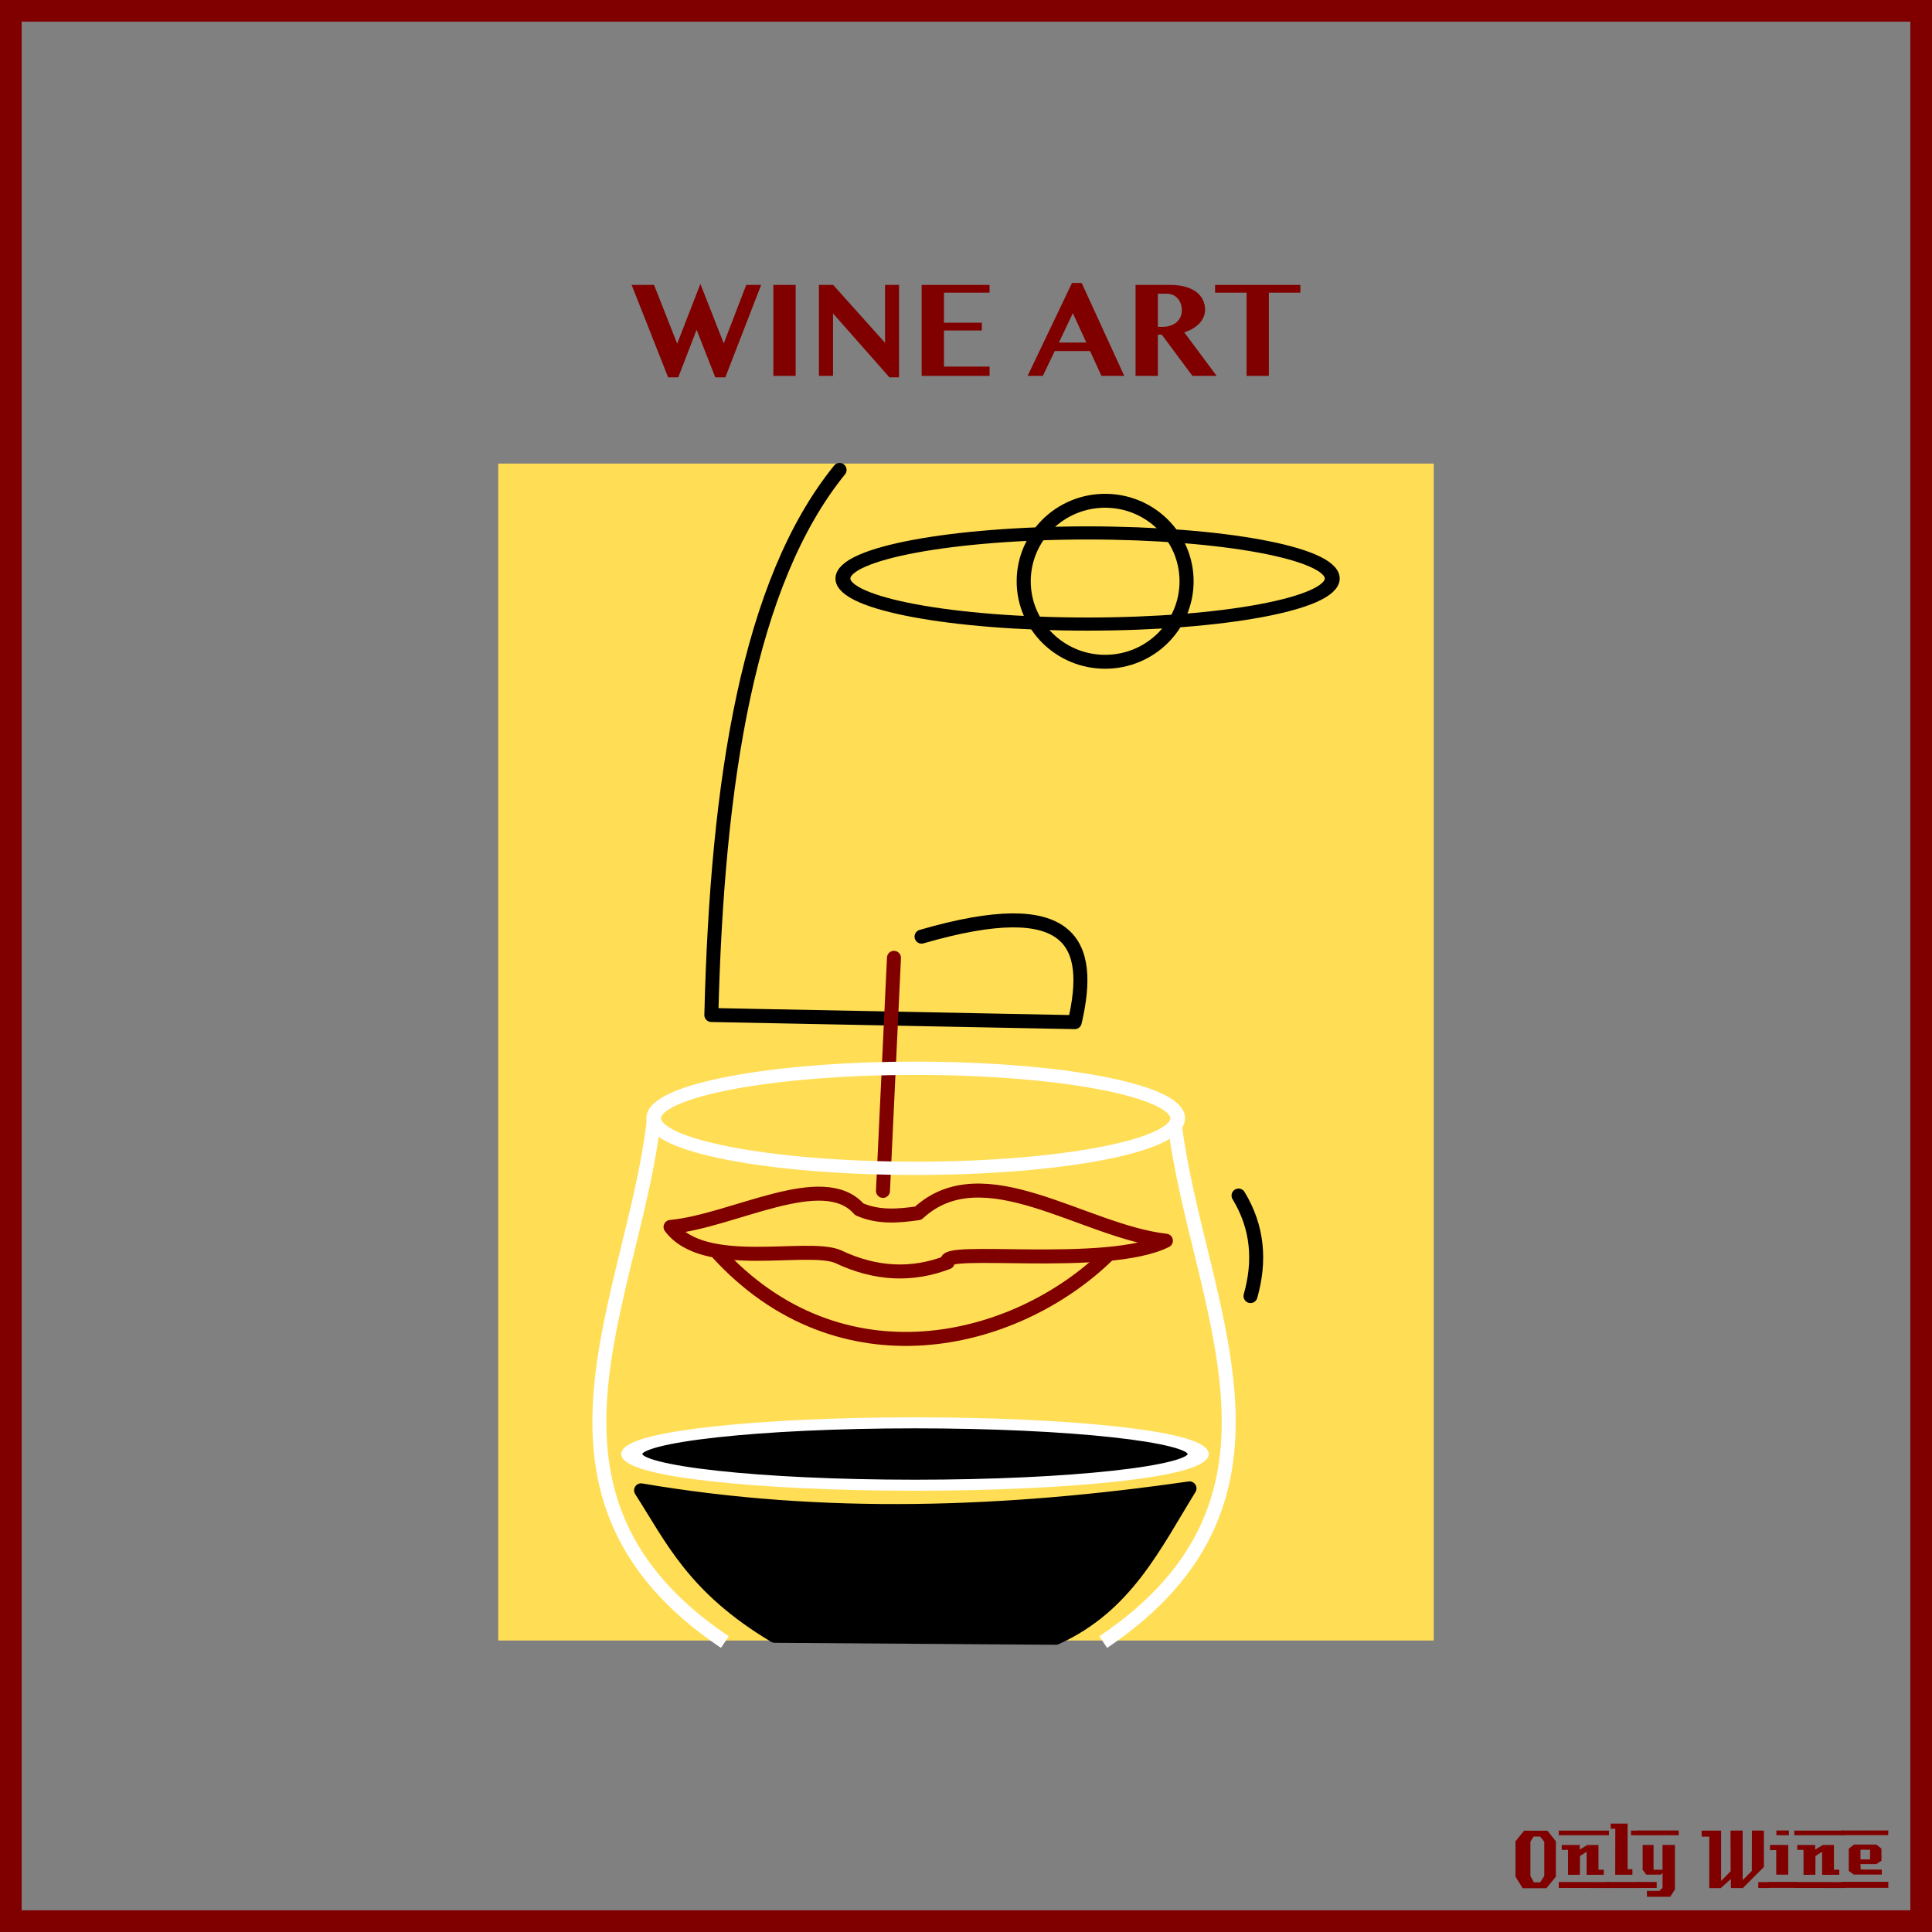 <?xml version="1.0" encoding="UTF-8"?>
<svg version="1.1" viewBox="0 0 885.83 885.83" xmlns="http://www.w3.org/2000/svg">
<rect x="0" y="0" width="885.83" height="885.83" fill="#808080" stroke="none"/>
<g transform="translate(0 -166.54)">
<rect x="4.963" y="171.5" width="875.9" height="875.89" color="#000000" fill="none" stroke="#800000" stroke-width="9.933"/>
<g fill="#800000">
<path d="m713.38 1027-4.32 5.28h-10.92l-3.28-5.28v-16.2l3.96-4.88h10.68l3.88 4.88v16.2m-5.32-0.32v-15.72l-1.92-2.36h-2.96l-1.48 2.36v15.72l1.6 2.92h2.88l1.88-2.92"/>
<path d="m737.71 1008h-23v-2.12h23v2.12m-2.36 18.12c-3.733 0-6.36 0.013-7.88 0.04v-10.6l-3.04 2-0.04 8.56-5.44 0.04v-11.44h-2.88c-0.027-1.52-0.027-2.267 0-2.24h8.24v2.08l3.52-2.08h5.08c-2e-5 0-2e-5 3.773 0 11.32h2.44v2.32m2.68 6.08-23.32-0.04v-2.72l23.32 0.04c-2e-5 0-2e-5 0.907 0 2.72"/>
<path d="m751.54 1008h-3.72c-1e-5 -0.72-1e-5 -1.12 0-1.2-0.027-0.08-0.04-0.387-0.04-0.92h3.76v2.12m-3.08 18.12h-7.88l0.04-21.12h-2.12v-2.32h7.76v20.92h2.2v2.52m3.2 6.08h-14.88v-2.76h14.84c-1e-5 0.747 0.013 1.667 0.04 2.76"/>
<path d="m769.72 1008-18.92 0.04v-2.2h18.88c0.027 1.333 0.04 2.053 0.04 2.16m-1.76 24.88-2.16 3.32h-10.68v-2.68h5.72l1.44-1.44v-6.84l-0.84 0.84h-6.56l-1.72-2.2v-11.44h5v11.36h4.12v-11.36h5.68v20.44m-8.36-0.72h-8.8v-2.76l8.8 0.04v2.72"/>
<path d="m811.38 1032.2h-5.2v-2.72h5.2v2.72m-2.64-9.64-9.64 9.68c-2 0-3.8-0.013-5.4-0.04-0.08 0-0.107-1.373-0.08-4.12l-4.76 4.24c-1e-5 -0.027-0.013-0.053-0.04-0.08h-5.12c-1e-5 0-1e-5 -7.867 0-23.6h-3.48l-0.04-2.76h8.96v23.08l4.36-4.44-0.04-18.64c2.187 1e-4 4.04-0.013 5.56-0.04v22.76l4.2-4.24 0.04-18.52c1.387 0.027 3.213 0.04 5.48 0.04-3e-5 3.28-3e-5 8.84 0 16.68"/>
<path d="m820.2 1008h-5.72v-2.16h5.72v2.16m-0.28 18.08h-5.52c-0.027-2.16-0.027-5.92 0-11.28l-2.84 0.04c-0.027-1.573-0.027-2.373 0-2.4h8.36v13.64m3.6 6.04h-12.64v-2.72h12.64v2.72"/>
<path d="m845.68 1008h-23v-2.12h23v2.12m-2.36 18.12c-3.733 0-6.36 0.013-7.88 0.04v-10.6l-3.04 2-0.04 8.56-5.44 0.04v-11.44h-2.88c-0.027-1.52-0.027-2.267 0-2.24h8.24v2.08l3.52-2.08h5.08c-2e-5 0-2e-5 3.773 0 11.32h2.44v2.32m2.68 6.08-23.32-0.04v-2.72l23.32 0.04c-2e-5 0-2e-5 0.907 0 2.72"/>
<path d="m865.79 1005.8-0.04 2.16h-21.48v-2.12l21.52-0.04m-3 20.24h-12.84l-2.28-1.68v-10.2l2.4-1.88h10.24l2.32 1.84 0.04 5.52-2.32 1.6h-7.32c-1e-5 0.64 0.013 1.067 0.04 1.28 0.053 0.213 0.08 0.613 0.08 1.2l9.64 0.04c0.053 0.907 0.053 1.667 0 2.28m3.04 6.08h-21.24v-2.76h21.24c-0.053 1.493-0.053 2.413 0 2.76m-8.4-13.04v-4.44h-4.4v4.44h4.4"/>
</g>
</g>
<rect x="228.46" y="212.55" width="428.91" height="539.64" color="#000000" fill="#fd5"/>
<g transform="translate(-1.8333e-5)">
<path d="m384.96 215.46c-41.704 51.386-56.165 142.12-58.807 249.93l166.62 3.267c8.448-36.08-0.832-59.356-70.242-39.205" color="#000000" fill="none" stroke="#000" stroke-linecap="round" stroke-linejoin="round" stroke-width="6.417"/>
<path transform="matrix(1.13 0 0 .995 -89.558 153.17)" d="m619.82 112.64c0 11.598-44.446 21-99.274 21s-99.274-9.402-99.274-21 44.446-21 99.274-21c54.492 0 98.798 9.291 99.27 20.818" color="#000000" fill="none" stroke="#000" stroke-linecap="round" stroke-linejoin="round" stroke-width="6.051"/>
<path transform="matrix(1.397 0 0 1.381 -186.72 168.09)" d="m523.1 71.273c0 14.761-11.966 26.728-26.728 26.728s-26.728-11.966-26.728-26.728 11.966-26.728 26.728-26.728c14.671 0 26.599 11.826 26.727 26.496" color="#000000" fill="none" stroke="#000" stroke-linecap="round" stroke-linejoin="round" stroke-width="4.62"/>
<path d="m538.51 514.4c9.796 82.563 66.174 172.03-32.671 238.5" color="#000000" fill="none" stroke="#fff" stroke-width="6.417"/>
<path d="m409.89 439.17-5.047 106.86" color="#000000" fill="none" stroke="#800000" stroke-linecap="round" stroke-width="6.417"/>
<path transform="matrix(1.21 0 0 1.092 -210.02 389.74)" d="m619.82 112.64c0 11.598-44.446 21-99.274 21s-99.274-9.402-99.274-21 44.446-21 99.274-21c54.492 0 98.798 9.291 99.27 20.818" color="#000000" fill="none" stroke="#fff" stroke-linecap="round" stroke-linejoin="round" stroke-width="5.582"/>
<path d="m299.68 514.4c-9.796 82.563-66.174 172.03 32.671 238.5" color="#000000" fill="none" stroke="#fff" stroke-width="6.417"/>
<path transform="matrix(1.308 0 0 .681 -261.34 589.97)" d="m619.82 112.64c0 11.598-44.446 21-99.274 21s-99.274-9.402-99.274-21 44.446-21 99.274-21c54.492 0 98.798 9.291 99.27 20.818" color="#000000" stroke="#fff" stroke-linecap="round" stroke-linejoin="round" stroke-width="7.42"/>
<path d="m293.94 683.33c83.817 14.291 167.63 11.182 251.45-0.901-16.038 25.968-29.16 54.019-61.286 68.496l-128.88-0.901c-37.228-22.231-46.992-44.462-61.286-66.693z" color="#000000" stroke="#000" stroke-linecap="round" stroke-linejoin="round" stroke-width="6.417"/>
<path d="m307.45 562.56c28.851-2.722 69.958-27.04 86.521-8.111 8.652 3.846 17.808 3.153 27.038 1.802 29.879-27.691 75.688 8.342 113.56 12.618-27.075 13.508-104.99 2.368-100.04 9.914-15.977 6.152-32.738 5.769-50.471-2.704-14.378-5.79-61.228 7.069-76.607-13.519z" color="#000000" fill="none" stroke="#800000" stroke-linecap="round" stroke-linejoin="round" stroke-width="6.417"/>
<path d="m328.71 574.07c56.397 62.088 136.55 42.945 179.27 1.317" color="#000000" fill="none" stroke="#800000" stroke-linecap="round" stroke-width="6.417"/>
<path d="m567.88 548.17c8.943 14.741 9.992 30.169 5.486 46.079" color="#000000" fill="none" stroke="#000" stroke-linecap="round" stroke-linejoin="round" stroke-width="6.417"/>
</g>
<g transform="translate(35.055 34.898)" fill="#800000">
<path d="m264.83 95.737 10.605 26.953 10.635-27.422 10.723 27.275 10.312-26.807h6.826l-16.406 42.363h-4.629l-8.555-21.797-8.408 21.797h-4.658l-16.729-42.363h10.283"/>
<path d="m319.53 95.737h10.225v41.719h-10.225v-41.719"/>
<path d="m340.42 95.737h6.533l23.789 26.543v-26.543h6.416v42.363h-4.424l-25.84-29.297v28.652h-6.475v-41.719"/>
<path d="m418.67 95.737v3.545h-20.918v13.77h17.373v3.574h-17.373v16.553h20.918v4.277h-31.143v-41.719h31.143"/>
<path d="m460.89 94.829 19.541 42.627h-10.459l-5.215-11.396h-16.201l-5.479 11.396h-6.973l20.361-42.627h4.424m-10.43 27.334h12.568l-6.182-13.477-6.387 13.477"/>
<path d="m485.61 95.737h15.674c2.695 4.1e-5 5.059 0.283 7.09 0.85 2.031 0.566 3.721 1.357 5.068 2.373 1.348 1.016 2.353 2.217 3.018 3.603 0.684 1.387 1.025 2.9 1.025 4.541-4e-5 1.172-0.234 2.295-0.703 3.369-0.449 1.055-1.094 2.031-1.934 2.93-0.84 0.879-1.846 1.67-3.018 2.373-1.172 0.684-2.471 1.25-3.897 1.699l14.854 19.98h-11.104l-14.033-18.896h-1.816v18.896h-10.225v-41.719m10.225 19.219h2.227c1.25 2e-5 2.402-0.176 3.457-0.527 1.074-0.352 2.002-0.85 2.783-1.494 0.781-0.664 1.397-1.465 1.846-2.402 0.449-0.957 0.674-2.031 0.674-3.223-2e-5 -1.094-0.176-2.1-0.527-3.018-0.332-0.918-0.801-1.709-1.406-2.373-0.605-0.684-1.328-1.211-2.168-1.582-0.82-0.371-1.728-0.557-2.725-0.557h-4.16v15.176"/>
<path d="m561.17 95.737v3.545h-14.443v38.174h-10.225v-38.174h-14.443v-3.545h39.111"/>
</g>
</svg>
